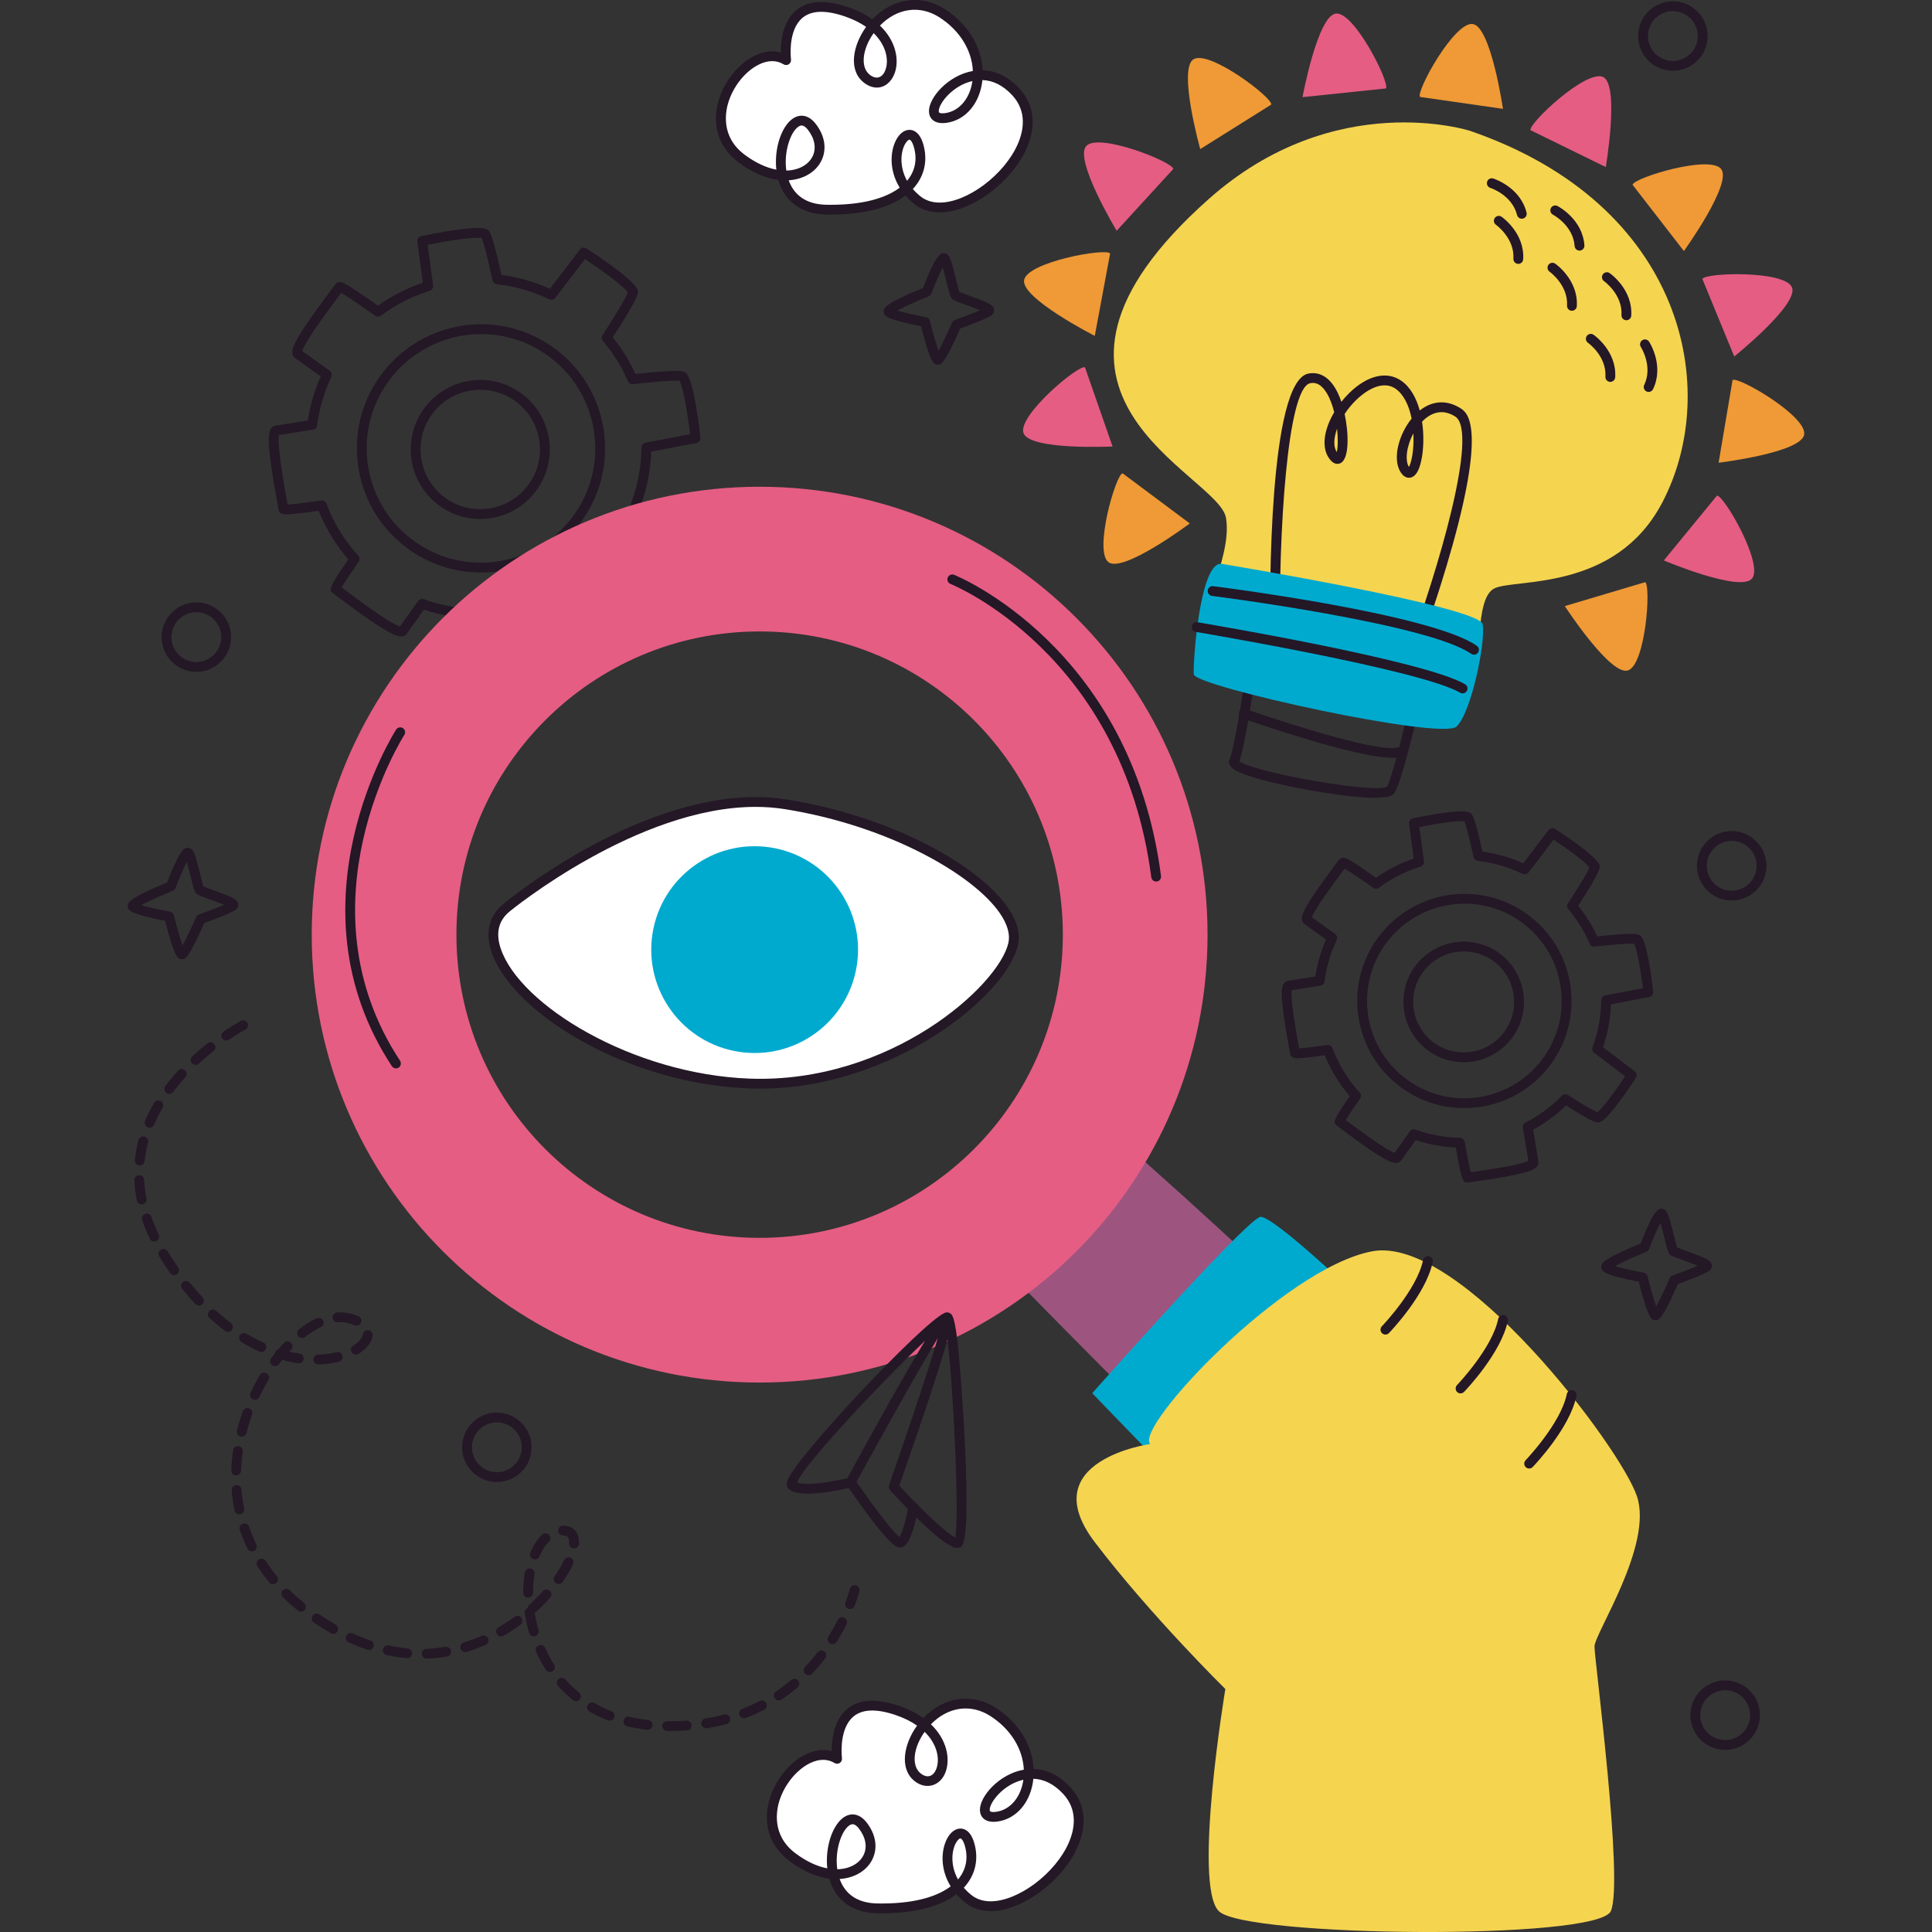 <?xml version="1.0" encoding="UTF-8"?> <!-- Generator: Adobe Illustrator 25.2.1, SVG Export Plug-In . SVG Version: 6.00 Build 0) --> <svg xmlns="http://www.w3.org/2000/svg" xmlns:xlink="http://www.w3.org/1999/xlink" id="Capa_1" x="0px" y="0px" viewBox="0 0 512 512" style="enable-background:new 0 0 512 512;" xml:space="preserve" width="512" height="512"><rect x="0" y="0" width="512" height="512" fill="#333333" stroke="none"/> <g> <g> <g> <g> <path style="fill:#241726;" d="M128.531,174.715c-1.243,0-1.646-0.001-3.541-10.819c-4.297-0.174-8.54-0.954-12.636-2.326 c-2.691,3.77-4.375,6.123-4.57,6.393c-0.19,0.265-0.642,0.713-1.494,0.713c-2.009,0-6.878-3.055-16.808-10.541 c-0.581-0.439-1.004-0.76-1.22-0.914c-1.149-0.836-1.24-1.354,4.071-8.991c-3.333-3.821-5.978-8.143-7.885-12.874 c-4.431,0.646-7.239,0.959-8.57,0.959c-0.457,0-1.849,0-2.049-1.238c-0.043-0.257-0.137-0.768-0.264-1.465 c-2.739-14.878-2.694-18.712-1.732-20.072c0.282-0.398,0.685-0.658,1.136-0.732c0.348-0.056,3.559-0.566,8.621-1.354 c0.593-3.999,1.737-7.926,3.409-11.704c-4.04-2.88-6.569-4.693-6.848-4.896c-0.37-0.266-0.614-0.68-0.687-1.162 c-0.248-1.641,1.423-5.079,10.51-17.13c0.439-0.585,0.764-1.013,0.921-1.23c0.243-0.34,0.723-0.572,1.141-0.572 c0.604,0,1.288-0.001,10.137,6.242c3.576-2.563,7.566-4.598,11.885-6.065c-0.908-6.724-1.463-10.906-1.463-10.906 c-0.089-0.672,0.353-1.299,1.015-1.441c0.413-0.089,10.158-2.172,14.946-2.172c0.949,0,1.669,0.081,2.201,0.249 c0.9,0.283,1.557,0.488,4.121,12.179c4.431,0.586,8.745,1.826,12.854,3.693c4.844-6.362,7.946-10.41,7.946-10.41 c0.413-0.54,1.169-0.667,1.735-0.301c1.981,1.279,11.941,7.814,13.486,10.765c0.439,0.84,0.786,1.508-6.521,12.81 c2.414,2.972,4.438,6.229,6.031,9.706c5.113-0.55,8.606-0.818,10.658-0.818c1.583,0,2.475,0.126,2.968,0.812 c1.945,2.699,3.327,14.532,3.584,16.875c0.074,0.673-0.383,1.291-1.048,1.418c0,0-4.644,0.888-12.004,2.279 c-0.145,4.603-0.987,9.134-2.501,13.5c6.079,4.634,9.919,7.575,9.919,7.575c0.538,0.412,0.669,1.167,0.302,1.736 c-1.281,1.981-7.814,11.94-10.767,13.483c-0.185,0.098-0.525,0.174-0.736,0.174l0,0c-0.589,0-1.56,0-9.917-5.31 c-3.107,3.057-6.592,5.629-10.381,7.661c0.984,5.868,1.605,9.62,1.666,10.001c0.071,0.448-0.048,0.913-0.337,1.305 c-0.987,1.337-4.604,2.587-19.565,4.683c-0.715,0.101-1.24,0.174-1.502,0.217L128.531,174.715z M111.862,158.726 c0.147,0,0.294,0.025,0.439,0.076c4.454,1.599,9.1,2.449,13.81,2.527c0.622,0.01,1.152,0.463,1.258,1.077 c1.055,6.106,1.628,8.584,1.917,9.587c0.183-0.025,0.385-0.055,0.604-0.085c12.785-1.792,16.567-2.924,17.615-3.518 c-0.221-1.339-0.844-5.085-1.737-10.398c-0.094-0.559,0.185-1.116,0.692-1.373c4.175-2.124,7.974-4.934,11.294-8.352 c0.428-0.443,1.113-0.521,1.631-0.188c6.424,4.113,8.547,5.142,9.232,5.395c1.874-1.373,6.09-7.244,8.831-11.397 c-1.583-1.212-5.042-3.856-9.714-7.415c-0.454-0.346-0.629-0.95-0.431-1.485c1.742-4.696,2.645-9.606,2.688-14.597 c0.005-0.62,0.449-1.149,1.058-1.264c5.689-1.076,9.909-1.878,11.85-2.248c-0.591-4.939-1.727-12.07-2.788-14.141 c-0.193-0.02-0.517-0.041-1.045-0.041c-2.049,0-5.859,0.304-11.317,0.905c-0.601,0.056-1.108-0.254-1.334-0.775 c-1.674-3.869-3.906-7.462-6.637-10.682c-0.37-0.438-0.411-1.065-0.096-1.547c5.22-8.038,6.445-10.533,6.724-11.293 c-1.372-1.874-7.244-6.088-11.398-8.833c-1.26,1.647-4.068,5.324-7.845,10.281c-0.37,0.493-1.04,0.654-1.595,0.383 c-4.416-2.128-9.093-3.48-13.907-4.014c-0.553-0.062-1.007-0.47-1.124-1.016c-1.763-8.134-2.582-10.526-2.902-11.226 c-0.231-0.032-0.576-0.058-1.08-0.058c-3.579,0-10.475,1.316-13.227,1.872c0.243,1.824,0.753,5.633,1.446,10.774 c0.086,0.626-0.294,1.222-0.895,1.413c-4.753,1.495-9.098,3.706-12.915,6.568c-0.454,0.341-1.068,0.344-1.529,0.022 c-5.663-4.012-8.025-5.5-9.009-6.041c-0.114,0.152-0.241,0.321-0.38,0.505c-7.764,10.297-9.633,13.768-9.955,14.926 c0.992,0.711,3.584,2.567,7.287,5.204c0.512,0.364,0.69,1.042,0.421,1.61c-1.943,4.136-3.211,8.471-3.766,12.883 c-0.074,0.575-0.517,1.032-1.088,1.121c-4.586,0.714-7.825,1.225-9.05,1.42c-0.233,1.181-0.117,5.132,2.224,17.852 c0.038,0.205,0.071,0.396,0.104,0.568c1.448-0.053,4.426-0.415,8.869-1.075c0.588-0.088,1.19,0.255,1.405,0.827 c1.935,5.132,4.776,9.772,8.446,13.794c0.411,0.449,0.454,1.121,0.106,1.619c-2.886,4.128-4.038,5.986-4.497,6.814 c0.15,0.113,0.315,0.237,0.495,0.372c10.3,7.769,13.775,9.641,14.934,9.963c0.677-0.945,2.389-3.337,4.824-6.753 C111.053,158.921,111.451,158.726,111.862,158.726z M127.45,151.718c-6.932,0-13.577-2.151-19.217-6.22 c-7.125-5.139-11.822-12.746-13.227-21.419c-1.403-8.672,0.654-17.372,5.795-24.497c6.166-8.549,16.149-13.652,26.702-13.652 c6.932,0,13.577,2.151,19.218,6.218c14.708,10.612,18.041,31.21,7.429,45.919C147.984,146.615,138.004,151.718,127.45,151.718z M127.504,88.527c-9.721,0-18.916,4.701-24.597,12.574c-4.733,6.563-6.63,14.576-5.336,22.563 c1.293,7.988,5.62,14.995,12.184,19.727c5.194,3.749,11.312,5.73,17.696,5.73c9.719,0,18.913-4.701,24.594-12.574 c9.772-13.546,6.704-32.519-6.845-42.293C140.005,90.508,133.885,88.527,127.504,88.527z"></path> </g> <g> <path style="fill:#241726;" d="M127.255,137.534c-3.883,0-7.604-1.205-10.764-3.484c-8.238-5.943-10.105-17.479-4.162-25.718 c3.454-4.787,9.044-7.646,14.957-7.646c3.883,0,7.604,1.205,10.764,3.484c3.99,2.879,6.62,7.14,7.406,11.997 c0.786,4.858-0.365,9.73-3.246,13.721C138.757,134.675,133.167,137.534,127.255,137.534z M127.286,103.283 c-5.08,0-9.884,2.455-12.851,6.568c-5.103,7.078-3.5,16.988,3.579,22.094c2.711,1.957,5.91,2.992,9.242,2.992 c5.08,0,9.881-2.455,12.849-6.568c2.473-3.428,3.465-7.614,2.787-11.788c-0.675-4.172-2.934-7.832-6.363-10.306 C133.817,104.318,130.618,103.283,127.286,103.283z"></path> </g> </g> <g> <path style="fill:#241726;" d="M48.209,254.197c-0.969,0-1.882,0-4.438-10.183c-8.634-1.661-9.389-2.673-9.64-3.013 c-0.243-0.323-0.347-0.919-0.236-1.309c0.155-0.55,0.517-1.829,10.379-5.803c3.538-9.231,4.733-9.231,5.529-9.231 c0.411,0,0.977,0.296,1.222,0.624c0.632,0.85,1.207,3.059,2.077,6.597c0.274,1.111,0.604,2.454,0.794,3.04 c0.515,0.231,1.661,0.642,2.612,0.983c5.065,1.816,6.371,2.433,6.607,3.637c0.089,0.449-0.142,1.107-0.482,1.411 c-1.03,0.923-5.935,2.744-8.504,3.658c-4.175,9.497-5.06,9.546-5.846,9.587C48.259,254.197,48.232,254.197,48.209,254.197z M37.422,239.884c1.722,0.498,4.885,1.217,7.647,1.732c0.5,0.094,0.9,0.472,1.022,0.966c0.705,2.858,1.628,6.115,2.29,7.959 c0.956-1.717,2.412-4.781,3.594-7.488c0.145-0.33,0.419-0.586,0.758-0.705c2.359-0.831,5.024-1.85,6.673-2.573 c-1.159-0.491-2.749-1.06-3.777-1.429c-2.891-1.036-3.437-1.26-3.807-1.759c-0.322-0.434-0.522-1.161-1.243-4.087 c-0.274-1.111-0.695-2.82-1.068-4.09c-0.862,1.638-2.072,4.447-3.013,6.933c-0.129,0.341-0.396,0.613-0.733,0.747 C42.702,237.312,39.228,238.87,37.422,239.884z"></path> </g> <g> <path style="fill:#241726;" d="M438.733,349.859c-0.966,0-1.879,0-4.436-10.183c-8.634-1.661-9.389-2.673-9.641-3.013 c-0.243-0.323-0.348-0.919-0.236-1.309c0.155-0.55,0.517-1.827,10.376-5.803c3.541-9.231,4.735-9.231,5.532-9.231 c0.411,0,0.977,0.296,1.22,0.624c0.634,0.848,1.207,3.054,2.075,6.584c0.276,1.117,0.606,2.465,0.799,3.052 c0.515,0.231,1.664,0.643,2.617,0.984c5.06,1.815,6.366,2.432,6.602,3.636c0.089,0.449-0.142,1.107-0.482,1.411 c-1.03,0.923-5.935,2.744-8.504,3.659c-4.175,9.5-5.062,9.545-5.846,9.587C438.787,349.859,438.756,349.859,438.733,349.859z M427.949,335.545c1.72,0.498,4.885,1.217,7.647,1.732c0.5,0.094,0.9,0.472,1.022,0.966c0.705,2.858,1.628,6.115,2.29,7.959 c0.956-1.717,2.412-4.781,3.594-7.487c0.145-0.331,0.419-0.587,0.758-0.706c2.359-0.831,5.024-1.85,6.671-2.573 c-1.154-0.49-2.742-1.059-3.769-1.427c-2.897-1.039-3.442-1.263-3.812-1.763c-0.322-0.431-0.525-1.162-1.248-4.098 c-0.271-1.108-0.692-2.813-1.063-4.078c-0.862,1.639-2.075,4.448-3.016,6.934c-0.129,0.34-0.396,0.611-0.733,0.746 C433.23,332.974,429.752,334.532,427.949,335.545z"></path> </g> <g> <path style="fill:#241726;" d="M248.536,96.636c-0.966,0-1.88,0-4.439-10.183c-8.636-1.663-9.387-2.675-9.641-3.014 c-0.241-0.323-0.345-0.919-0.233-1.306c0.155-0.552,0.515-1.83,10.376-5.804c3.541-9.231,4.735-9.231,5.532-9.231 c0.411,0,0.976,0.295,1.222,0.624c0.632,0.85,1.205,3.059,2.075,6.597c0.274,1.111,0.604,2.453,0.794,3.04 c0.515,0.231,1.661,0.642,2.612,0.983c5.068,1.816,6.374,2.434,6.61,3.637c0.089,0.449-0.142,1.107-0.482,1.411 c-1.032,0.923-5.938,2.744-8.504,3.659c-4.175,9.5-5.062,9.547-5.851,9.587C248.587,96.636,248.556,96.636,248.536,96.636z M237.752,82.321c1.72,0.5,4.885,1.219,7.644,1.734c0.5,0.094,0.9,0.472,1.022,0.966c0.705,2.858,1.628,6.115,2.29,7.959 c0.956-1.716,2.415-4.78,3.597-7.487c0.145-0.331,0.418-0.587,0.758-0.706c2.359-0.831,5.024-1.85,6.67-2.573 c-1.156-0.491-2.747-1.06-3.774-1.429c-2.894-1.036-3.439-1.261-3.81-1.759c-0.322-0.434-0.523-1.162-1.243-4.087 c-0.274-1.111-0.695-2.822-1.065-4.09c-0.862,1.637-2.075,4.447-3.016,6.934c-0.129,0.34-0.396,0.611-0.733,0.746 C243.032,79.75,239.555,81.308,237.752,82.321z"></path> </g> <g> <path style="fill:#9D5580;" d="M250.192,319.727c0,0,100.549,103.529,105.018,102.039c4.469-1.49,29.792-28.303,31.282-32.772 c1.49-4.469-105.763-104.273-110.232-102.784C271.792,287.7,250.192,319.727,250.192,319.727z"></path> </g> <g> <path style="fill:#00AACF;" d="M289.453,369.208c0,0,91.618,95.623,96.99,92.984c5.372-2.639,39.738-38.371,42.377-43.743 c2.639-5.372-89.637-98.558-95.009-95.919C328.438,325.169,289.453,369.208,289.453,369.208z"></path> </g> <g> <path style="fill:#E55D83;" d="M201.31,128.991c-65.556,0-118.699,53.144-118.699,118.7s53.144,118.7,118.699,118.7 c65.556,0,118.7-53.144,118.7-118.7S266.866,128.991,201.31,128.991z M201.31,328.043c-44.377,0-80.352-35.975-80.352-80.352 c0-44.377,35.975-80.352,80.352-80.352c44.378,0,80.352,35.975,80.352,80.352C281.662,292.068,245.687,328.043,201.31,328.043z"></path> </g> <g> <g> <path style="fill:#241726;" d="M253.639,410.212c-3.406,0-13.564-10.699-17.772-15.3c-0.322-0.353-0.426-0.853-0.266-1.305 c4.223-12.064,10.323-30.081,12.93-39.007c-5.057,8.299-15.271,26.593-21.987,38.903c-0.172,0.318-0.472,0.549-0.822,0.638 c-0.276,0.07-6.81,1.699-11.659,1.699l0,0c-2.313,0-3.916-0.374-4.9-1.144c-0.355-0.278-0.895-0.931-0.53-2.195 c1.626-5.65,35.737-41.938,41.677-44.551c0.038-0.019,0.076-0.037,0.117-0.053c0.309-0.129,0.736-0.142,1.07-0.003 c0.898,0.33,1.501,0.998,2.371,8.693c0.685,6.062,4.193,51.188,0.837,53.327C254.395,410.111,254.037,410.212,253.639,410.212z M238.31,393.729c5.689,6.163,12.494,12.666,14.855,13.736c1.068-5.512-0.441-39.374-2.08-52.501 C249.479,360.829,245.896,372.033,238.31,393.729z M211.217,392.886c0.469,0.174,1.324,0.356,2.846,0.356l0,0 c3.759,0,8.824-1.105,10.478-1.49c7.142-13.087,15.327-27.808,20.613-36.439C234.343,365.473,212.982,388.088,211.217,392.886z"></path> </g> <g> <path style="fill:#241726;" d="M238.426,410.096c-0.129,0-0.246-0.013-0.348-0.03c-2.163-0.387-8.492-8.973-13.417-16.109 c-0.408-0.591-0.261-1.399,0.33-1.807c0.589-0.403,1.398-0.261,1.806,0.331c4.37,6.329,9.795,13.474,11.561,14.864 c0.728-1.011,1.786-4.581,2.384-8.171c0.119-0.708,0.794-1.19,1.494-1.068c0.708,0.118,1.187,0.786,1.068,1.494 c-0.426,2.559-1.636,8.665-3.657,10.091C239.2,410.006,238.771,410.096,238.426,410.096z"></path> </g> </g> <g> <g> <path style="fill:#FFFFFF;" d="M221.842,466.111c0,0-2.507-19.034,15.814-12.875c18.321,6.159,12.351,23.586,5.367,17.622 c-6.985-5.964,6.12-26.189,20.14-17.183c14.02,9.006,10.884,26.482,0.94,27.772c-9.944,1.29,6.02-20.348,18.547-6.985 c12.527,13.363-14.824,37.726-26.009,28.769c-11.186-8.957-2.432-23.415,0.251-14.604c2.683,8.811-4.553,17.451-24.391,17.11 c-19.839-0.341-10.809-30.863-3.874-21.979c6.934,8.884-4.578,18.912-18.572,8.445 C196.058,481.736,212.023,460.099,221.842,466.111z"></path> </g> <g> <path style="fill:#241726;" d="M233.625,507.045l-1.149-0.01c-6.511-0.112-11.094-3.444-12.715-9.187 c-3.419-0.438-7.025-2.016-10.488-4.606c-5.494-4.109-7.355-10.346-5.105-17.11c2.305-6.929,8.446-12.358,13.98-12.358 c0.786,0,1.547,0.104,2.278,0.309c-0.02-2.658,0.398-7.147,3.077-10.202c3.013-3.43,7.962-4.095,14.566-1.877 c2.536,0.852,4.758,1.959,6.625,3.296c5.298-5.57,12.829-6.788,19.172-2.719c6.057,3.893,9.739,9.875,10.049,16.212 c3.553,0.108,6.81,1.715,9.684,4.78c3.906,4.168,4.629,9.77,2.027,15.771c-3.949,9.118-14.736,17.116-23.083,17.116 c-2.62,0-4.877-0.746-6.714-2.217c-0.87-0.696-1.656-1.448-2.349-2.246C249.094,505.304,242.271,507.044,233.625,507.045z M222.519,497.948c1.136,3.187,3.82,6.384,10.003,6.49l1.103,0.01c9.947-0.001,15.388-2.327,18.312-4.541 c-2.785-4.525-2.567-9.463-1.012-12.525c0.903-1.778,2.217-2.796,3.602-2.796c0.931,0,2.635,0.476,3.607,3.664 c1.344,4.414,0.352,8.73-2.719,12.017c0.598,0.691,1.278,1.344,2.037,1.952c1.365,1.092,3.077,1.646,5.088,1.646 c7.31,0,17.178-7.412,20.704-15.551c1.529-3.532,2.503-8.648-1.542-12.963c-2.374-2.535-5.014-3.865-7.85-3.958 c-0.609,6.086-4.423,10.674-9.582,11.344c-3.356,0.426-4.51-1.333-4.578-2.973c-0.145-3.59,5.022-9.621,11.631-10.779 c-0.249-5.52-3.497-10.77-8.862-14.215c-5.268-3.386-11.309-2.388-15.758,2.19c4.322,4.125,5.123,9.195,3.914,12.581 c-1.357,3.793-5.296,4.984-8.436,2.307c-3.863-3.297-2.628-9.725,0.85-14.542c-1.626-1.139-3.566-2.091-5.788-2.837 c-5.522-1.857-9.481-1.502-11.786,1.127c-3.17,3.616-2.336,10.28-2.326,10.346c0.063,0.497-0.162,0.987-0.581,1.259 c-0.421,0.274-0.959,0.279-1.385,0.018c-0.918-0.561-1.933-0.846-3.016-0.846c-4.408,0-9.574,4.747-11.515,10.58 c-0.885,2.667-2.252,9.388,4.198,14.211c2.81,2.101,5.686,3.456,8.413,3.974c-0.484-4.454,0.652-9.346,2.94-12.184 c1.114-1.384,2.415-2.114,3.764-2.114c0.933,0,2.333,0.368,3.703,2.12c2.47,3.165,3.031,6.734,1.537,9.794 C229.719,495.762,226.442,497.707,222.519,497.948z M254.527,487.182c-0.226,0-0.776,0.373-1.286,1.375 c-1.129,2.226-1.319,5.996,0.642,9.528c2.159-2.552,2.787-5.724,1.765-9.08C255.196,487.517,254.674,487.182,254.527,487.182z M225.948,483.436c-0.528,0-1.146,0.407-1.742,1.146c-1.687,2.094-2.924,6.564-2.316,10.791 c3.198-0.058,5.856-1.487,6.965-3.759c1.04-2.133,0.583-4.705-1.253-7.057C227.203,484.046,226.592,483.436,225.948,483.436z M271.205,471.652c-5.293,1.195-8.999,6.05-8.918,8.005c0.008,0.231,0.02,0.547,1.007,0.547c0.195,0,0.408-0.015,0.639-0.044 C267.723,479.667,270.569,476.258,271.205,471.652z M245.036,458.958c-2.98,4.167-3.548,8.882-1.172,10.912 c1.785,1.523,3.525,0.978,4.307-1.205C249.079,466.119,248.407,462.252,245.036,458.958z"></path> </g> </g> <g> <g> <path style="fill:#FFFFFF;" d="M208.336,15.936c0,0-2.507-19.034,15.814-12.875c18.321,6.159,12.351,23.586,5.367,17.622 c-6.985-5.964,6.121-26.189,20.14-17.183c14.02,9.006,10.884,26.482,0.939,27.772c-9.945,1.29,6.02-20.348,18.547-6.985 c12.527,13.363-14.824,37.726-26.01,28.769c-11.186-8.957-2.432-23.415,0.251-14.604c2.683,8.811-4.553,17.451-24.391,17.11 c-19.839-0.341-10.809-30.863-3.874-21.979c6.934,8.884-4.578,18.912-18.572,8.445C182.553,31.561,198.518,9.923,208.336,15.936 z"></path> </g> <g> <path style="fill:#241726;" d="M220.119,56.87l-1.149-0.01c-6.508-0.113-11.091-3.445-12.712-9.187 c-3.421-0.438-7.028-2.016-10.49-4.606c-5.494-4.11-7.353-10.347-5.103-17.112c2.306-6.928,8.446-12.356,13.978-12.356 c0.786,0,1.547,0.104,2.278,0.31c-0.02-2.658,0.398-7.147,3.079-10.202c3.008-3.434,7.964-4.097,14.563-1.878 c2.536,0.854,4.758,1.959,6.627,3.296c5.296-5.568,12.826-6.791,19.169-2.719c6.059,3.892,9.739,9.875,10.049,16.213 c3.553,0.108,6.81,1.714,9.684,4.78c3.906,4.168,4.629,9.77,2.029,15.771c-3.951,9.117-14.738,17.115-23.085,17.115 c-2.617,0-4.877-0.746-6.714-2.217c-0.87-0.695-1.656-1.448-2.349-2.246C235.588,55.129,228.766,56.869,220.119,56.87z M209.013,47.773c1.136,3.186,3.822,6.384,10.003,6.491l1.103,0.01c9.947-0.001,15.388-2.327,18.312-4.542 c-2.785-4.523-2.567-9.462-1.009-12.525c0.9-1.777,2.214-2.796,3.599-2.796c0.931,0,2.635,0.477,3.607,3.664 c1.344,4.415,0.353,8.73-2.719,12.018c0.599,0.69,1.278,1.343,2.037,1.95c1.365,1.092,3.077,1.646,5.09,1.646 c7.307,0,17.176-7.412,20.701-15.551c1.529-3.531,2.503-8.646-1.542-12.962c-2.374-2.535-5.014-3.865-7.85-3.959 c-0.609,6.086-4.423,10.675-9.582,11.345c-3.35,0.422-4.51-1.331-4.576-2.972c-0.145-3.59,5.019-9.623,11.632-10.779 c-0.249-5.52-3.5-10.772-8.864-14.216c-5.27-3.382-11.304-2.389-15.758,2.191c4.322,4.124,5.123,9.194,3.913,12.579 c-0.847,2.37-2.661,3.844-4.735,3.844c0,0,0,0-0.002,0c-1.243,0-2.521-0.531-3.698-1.536c-3.863-3.297-2.625-9.725,0.85-14.542 c-1.626-1.139-3.566-2.09-5.788-2.837c-5.521-1.857-9.478-1.499-11.786,1.127c-3.17,3.615-2.336,10.281-2.326,10.347 c0.063,0.497-0.162,0.987-0.581,1.259c-0.421,0.273-0.959,0.28-1.385,0.018c-0.918-0.561-1.933-0.846-3.016-0.846 c-4.408,0-9.572,4.745-11.512,10.579c-0.888,2.666-2.255,9.388,4.195,14.212c2.81,2.101,5.686,3.456,8.413,3.974 c-0.484-4.454,0.654-9.349,2.939-12.187c1.113-1.382,2.415-2.113,3.764-2.113c0.933,0,2.333,0.368,3.703,2.12 c2.47,3.165,3.031,6.735,1.537,9.795C216.213,45.588,212.936,47.53,209.013,47.773z M241.021,37.006 c-0.226,0-0.776,0.374-1.283,1.376c-1.131,2.226-1.321,5.996,0.639,9.526c2.158-2.551,2.787-5.724,1.765-9.08 C241.691,37.341,241.168,37.006,241.021,37.006z M212.442,33.26c-0.528,0-1.146,0.407-1.74,1.145 c-1.689,2.094-2.924,6.565-2.316,10.793c3.196-0.058,5.854-1.487,6.962-3.759c1.04-2.133,0.583-4.706-1.253-7.059 C213.697,33.87,213.086,33.26,212.442,33.26z M257.7,21.476c-5.293,1.196-8.996,6.052-8.918,8.006 c0.01,0.231,0.023,0.547,1.007,0.547c0.195,0,0.408-0.015,0.639-0.044C254.217,29.492,257.063,26.083,257.7,21.476z M231.53,8.782c-2.98,4.167-3.548,8.882-1.172,10.912c1.791,1.527,3.525,0.978,4.307-1.205 C235.573,15.945,234.901,12.077,231.53,8.782z"></path> </g> </g> <g> <path style="fill:#241726;" d="M52.026,178.046c-0.002,0-0.038,0-0.04,0c-5.073-0.022-9.184-4.168-9.164-9.242 c0.023-5.054,4.152-9.164,9.202-9.164c2.498,0.01,4.806,0.978,6.536,2.724c1.732,1.746,2.678,4.062,2.668,6.52 C61.207,173.936,57.078,178.046,52.026,178.046z M52.054,162.237c-3.655,0-6.617,2.951-6.635,6.578 c-0.015,3.641,2.935,6.617,6.577,6.634l0.03,1.298v-1.298c3.627,0,6.589-2.95,6.605-6.577c0.008-1.765-0.672-3.426-1.915-4.68 C55.473,162.94,53.816,162.245,52.054,162.237z"></path> </g> <g> <path style="fill:#241726;" d="M443.332,18.753c-0.002,0-0.035,0-0.038,0c-5.073-0.021-9.184-4.168-9.164-9.242 c0.02-5.054,4.149-9.164,9.202-9.164c5.113,0.022,9.225,4.168,9.204,9.242C452.516,14.643,448.387,18.753,443.332,18.753z M443.362,2.945c-3.657,0-6.62,2.95-6.635,6.577c-0.015,3.643,2.934,6.618,6.577,6.635l0.028,1.299v-1.299 c3.629,0,6.592-2.95,6.607-6.577C449.954,5.938,447.004,2.961,443.362,2.945z"></path> </g> <g> <path style="fill:#241726;" d="M458.917,238.647c-0.003,0-0.038,0-0.041,0c-5.073-0.021-9.184-4.168-9.164-9.242 c0.02-5.054,4.149-9.164,9.202-9.164c5.113,0.022,9.225,4.169,9.204,9.242C468.099,234.537,463.97,238.647,458.917,238.647z M458.945,222.838c-3.657,0-6.62,2.95-6.635,6.577c-0.015,3.644,2.934,6.618,6.577,6.635l0.03,1.299v-1.299 c3.627,0,6.589-2.95,6.605-6.577C465.537,225.831,462.587,222.855,458.945,222.838z"></path> </g> <g> <path style="fill:#241726;" d="M131.671,392.747c-0.002,0-0.035,0-0.038,0c-5.073-0.022-9.184-4.168-9.164-9.242 c0.02-5.054,4.149-9.164,9.202-9.164c5.113,0.022,9.225,4.168,9.204,9.242C140.855,388.637,136.726,392.747,131.671,392.747z M131.701,376.938c-3.657,0-6.62,2.95-6.635,6.577c-0.015,3.643,2.934,6.619,6.577,6.635l0.028,1.299v-1.299 c3.63,0,6.592-2.95,6.607-6.577C138.293,379.931,135.343,376.954,131.701,376.938z"></path> </g> <g> <path style="fill:#241726;" d="M457.185,463.735c-0.003,0-0.038,0-0.041,0c-5.073-0.022-9.184-4.168-9.164-9.242 c0.023-5.054,4.152-9.164,9.202-9.164c2.498,0.01,4.806,0.978,6.536,2.724c1.732,1.746,2.678,4.062,2.668,6.52 C466.366,459.625,462.237,463.735,457.185,463.735z M457.213,447.927c-3.655,0-6.617,2.951-6.635,6.578 c-0.015,3.641,2.934,6.617,6.577,6.634l0.03,1.299v-1.299c3.627,0,6.589-2.95,6.605-6.577c0.008-1.765-0.672-3.426-1.915-4.679 C460.632,448.629,458.976,447.934,457.213,447.927z"></path> </g> <g> <g> <path style="fill:#FFFFFF;" d="M134.218,240.555c0,0,39.738-32.886,73.994-27.405c34.257,5.481,63.032,24.665,60.292,36.997 c-2.741,12.332-32.886,38.367-69.883,36.997C155.384,285.543,119.146,252.888,134.218,240.555z"></path> </g> <g> <path style="fill:#241726;" d="M201.437,288.495c-0.949,0-1.902-0.018-2.864-0.053c-32.546-1.205-62.921-20.117-68.336-36.221 c-1.714-5.101-0.593-9.6,3.158-12.67c1.392-1.151,34.588-28.315,66.834-28.315c2.81,0,5.565,0.213,8.187,0.633 c28.886,4.621,51.416,17.954,58.741,28.738c2.399,3.529,3.279,6.835,2.615,9.823C266.8,263.8,236.62,288.495,201.437,288.495z M200.23,213.832c-31.321,0-64.848,27.447-65.186,27.724c-2.942,2.408-3.731,5.717-2.344,9.836 c5.04,14.991,34.955,33.305,65.969,34.454c37.279,1.348,66.056-24.695,68.567-35.981c0.502-2.262-0.246-4.886-2.227-7.801 c-6.84-10.069-29.145-23.175-57.003-27.633C205.518,214.034,202.903,213.832,200.23,213.832z"></path> </g> </g> <g> <ellipse transform="matrix(0.153 -0.988 0.988 0.153 -79.109 410.767)" style="fill:#00AACF;" cx="199.991" cy="251.518" rx="27.405" ry="27.405"></ellipse> </g> <g> <path style="fill:#F5D450;" d="M304.817,382.678c0,0-31.166,4.329-14.717,25.972c14.677,19.312,34.629,38.958,34.629,38.958 s-8.657,51.944-1.732,58.869c6.926,6.926,100.424,7.792,103.887,0c3.463-7.791-4.329-66.661-4.329-70.124 c0-3.463,15.583-26.837,11.254-39.823c-4.329-12.986-46.749-69.258-70.124-64.929 C340.312,335.928,300.488,378.349,304.817,382.678z"></path> </g> <g> <path style="fill:#241726;" d="M367.149,353.676c-0.325,0-0.649-0.121-0.9-0.364c-0.517-0.497-0.533-1.32-0.035-1.836 c0.094-0.096,9.326-9.746,10.916-17.539c0.145-0.703,0.847-1.15,1.532-1.012c0.702,0.143,1.156,0.829,1.014,1.532 c-1.742,8.535-11.19,18.406-11.593,18.822C367.829,353.543,367.489,353.676,367.149,353.676z"></path> </g> <g> <path style="fill:#241726;" d="M387.061,369.259c-0.325,0-0.649-0.12-0.9-0.364c-0.517-0.497-0.533-1.32-0.036-1.836 c0.094-0.096,9.323-9.746,10.916-17.539c0.145-0.703,0.819-1.15,1.535-1.012c0.702,0.143,1.154,0.829,1.012,1.532 c-1.745,8.535-11.19,18.406-11.591,18.822C387.741,369.126,387.401,369.259,387.061,369.259z"></path> </g> <g> <path style="fill:#241726;" d="M405.242,389.171c-0.325,0-0.649-0.12-0.9-0.364c-0.517-0.497-0.533-1.32-0.035-1.836 c0.094-0.096,9.324-9.746,10.916-17.539c0.145-0.702,0.819-1.156,1.535-1.012c0.703,0.143,1.154,0.829,1.012,1.532 c-1.745,8.535-11.19,18.406-11.591,18.822C405.921,389.037,405.581,389.171,405.242,389.171z"></path> </g> <g> <g> <path style="fill:#241726;" d="M388.981,313.373c-1.212,0-1.567,0-3.193-9.282c-3.607-0.158-7.165-0.814-10.607-1.953 c-2.26,3.17-3.675,5.145-3.843,5.374c-0.183,0.251-0.614,0.684-1.428,0.684c-1.788,0-5.856-2.543-14.515-9.069 c-0.5-0.378-0.865-0.654-1.05-0.787c-1.164-0.845-1.055-1.488,3.363-7.846c-2.79-3.228-5.019-6.867-6.643-10.848 c-3.726,0.542-6.095,0.805-7.231,0.805c-1.159,0-1.811-0.411-1.94-1.223c-0.033-0.214-0.114-0.648-0.223-1.241 c-2.359-12.826-2.305-16.15-1.456-17.355c0.269-0.383,0.66-0.633,1.096-0.704c0.299-0.047,2.998-0.477,7.259-1.141 c0.512-3.354,1.471-6.645,2.858-9.808l-5.595-3.997c-0.515-0.37-0.751-0.768-0.822-1.231c-0.221-1.457,1.22-4.449,9.062-14.846 c0.37-0.49,0.642-0.848,0.773-1.031c0.244-0.339,0.71-0.567,1.129-0.567c0.571,0,1.159,0,8.687,5.31 c3.016-2.143,6.369-3.855,9.988-5.099c-0.769-5.678-1.235-9.202-1.235-9.202c-0.089-0.671,0.353-1.297,1.014-1.439 c0.355-0.076,8.727-1.865,12.854-1.865c0.832,0,1.466,0.071,1.943,0.221c0.86,0.27,1.433,0.453,3.632,10.454 c3.726,0.505,7.355,1.546,10.81,3.102c4.101-5.388,6.724-8.809,6.724-8.809c0.411-0.538,1.164-0.666,1.735-0.301 c1.704,1.102,10.277,6.729,11.624,9.299c0.434,0.828,0.723,1.382-5.524,11.057c2.014,2.501,3.711,5.23,5.052,8.135 c4.322-0.464,7.282-0.689,9.027-0.689c1.418,0,2.224,0.119,2.694,0.771c1.694,2.354,2.886,12.54,3.107,14.557 c0.074,0.673-0.383,1.29-1.047,1.418c0,0-3.919,0.75-10.145,1.925c-0.137,3.871-0.845,7.68-2.11,11.354 c5.154,3.926,8.4,6.413,8.4,6.413c0.538,0.412,0.669,1.167,0.302,1.736c-1.101,1.704-6.726,10.28-9.298,11.624 c-0.185,0.098-0.507,0.171-0.715,0.171c-0.555,0-1.385,0-8.479-4.503c-2.62,2.557-5.547,4.715-8.725,6.433 c0.834,4.952,1.357,8.115,1.408,8.437c0.071,0.44-0.043,0.888-0.32,1.264c-0.877,1.186-4.01,2.284-16.915,4.091 c-0.604,0.085-1.045,0.147-1.266,0.183L388.981,313.373z M374.687,299.295c0.147,0,0.294,0.024,0.439,0.076 c3.799,1.363,7.764,2.089,11.784,2.156c0.621,0.01,1.151,0.463,1.258,1.078c0.855,4.961,1.339,7.113,1.595,8.044 c0.107-0.015,0.221-0.032,0.34-0.048c10.564-1.479,13.919-2.427,14.939-2.938c-0.208-1.249-0.728-4.39-1.469-8.779 c-0.094-0.559,0.185-1.116,0.692-1.374c3.561-1.812,6.802-4.209,9.635-7.124c0.431-0.444,1.111-0.52,1.631-0.188 c5.263,3.368,7.135,4.31,7.786,4.57c1.532-1.196,4.931-5.866,7.35-9.52c-1.413-1.081-4.317-3.298-8.192-6.251 c-0.457-0.348-0.629-0.95-0.431-1.486c1.489-4.006,2.26-8.195,2.295-12.449c0.005-0.621,0.449-1.152,1.058-1.266 c4.72-0.89,8.258-1.564,9.99-1.893c-0.528-4.346-1.474-10.039-2.308-11.8c-0.162-0.013-0.408-0.024-0.774-0.024 c-1.747,0-5.007,0.26-9.684,0.775c-0.599,0.055-1.108-0.254-1.334-0.775c-1.425-3.295-3.33-6.36-5.661-9.112 c-0.37-0.438-0.408-1.066-0.096-1.547c4.294-6.615,5.418-8.826,5.709-9.552c-1.197-1.533-5.869-4.93-9.521-7.351 c-1.126,1.472-3.485,4.559-6.62,8.677c-0.373,0.492-1.035,0.653-1.598,0.383c-3.759-1.815-7.749-2.967-11.86-3.424 c-0.553-0.062-1.007-0.471-1.124-1.016c-1.448-6.668-2.146-8.809-2.437-9.492c-0.183-0.02-0.439-0.036-0.796-0.036 c-2.985,0-8.679,1.073-11.134,1.566c0.218,1.622,0.644,4.813,1.217,9.065c0.086,0.626-0.292,1.222-0.895,1.413 c-4.053,1.276-7.759,3.161-11.018,5.603c-0.454,0.341-1.07,0.346-1.529,0.02c-4.641-3.288-6.676-4.581-7.566-5.088 c-0.066,0.089-0.137,0.183-0.211,0.283c-6.419,8.507-8.121,11.55-8.481,12.631l6.138,4.385c0.512,0.364,0.69,1.042,0.421,1.611 c-1.656,3.519-2.739,7.217-3.216,10.99c-0.074,0.573-0.518,1.031-1.088,1.12c-3.772,0.587-6.483,1.014-7.624,1.196 c-0.162,1.129-0.003,4.617,1.928,15.116c0.02,0.109,0.038,0.212,0.058,0.309c1.172-0.057,3.259-0.28,7.424-0.9 c0.596-0.084,1.189,0.254,1.405,0.826c1.654,4.381,4.078,8.341,7.206,11.768c0.411,0.449,0.454,1.121,0.107,1.619 c-2.331,3.334-3.335,4.929-3.766,5.685c0.094,0.071,0.195,0.147,0.302,0.227c8.499,6.407,11.535,8.107,12.613,8.465 c0.629-0.875,2.059-2.874,4.055-5.677C373.878,299.491,374.276,299.295,374.687,299.295z M388.053,293.657 c-5.983,0-11.718-1.855-16.585-5.367c-6.148-4.435-10.201-11-11.413-18.485c-1.212-7.483,0.566-14.992,5.002-21.14 c5.319-7.377,13.932-11.781,23.04-11.781c5.983,0,11.718,1.857,16.585,5.368c6.148,4.435,10.201,11,11.413,18.483 c1.21,7.485-0.565,14.992-5.002,21.141C405.774,289.254,397.158,293.657,388.053,293.657z M388.096,239.482 c-8.273,0-16.1,4.001-20.935,10.703c-4.03,5.586-5.643,12.408-4.543,19.206c1.101,6.8,4.784,12.764,10.371,16.793 c4.421,3.191,9.628,4.876,15.063,4.876c8.273,0,16.1-4.001,20.935-10.702c4.03-5.586,5.643-12.408,4.543-19.207 c-1.101-6.799-4.784-12.763-10.371-16.793C398.738,241.168,393.529,239.482,388.096,239.482z"></path> </g> <g> <path style="fill:#241726;" d="M387.886,281.497c-3.368,0-6.597-1.045-9.339-3.022c-7.145-5.154-8.763-15.162-3.609-22.307 c2.995-4.153,7.845-6.631,12.971-6.631c3.368,0,6.597,1.044,9.336,3.019c7.147,5.155,8.765,15.162,3.612,22.309 C397.861,279.018,393.014,281.497,387.886,281.497z M387.908,252.134c-4.294,0-8.354,2.076-10.866,5.553 c-4.317,5.984-2.96,14.364,3.026,18.682c2.293,1.655,4.997,2.53,7.817,2.53c4.294,0,8.357-2.076,10.865-5.553 c4.317-5.986,2.96-14.367-3.026-18.684C393.432,253.008,390.729,252.134,387.908,252.134z"></path> </g> </g> <g> <g> <path style="fill:#241726;" d="M364.27,211.421c-2.869,0-7.34-0.384-14.368-1.527c-8.514-1.384-18.736-3.68-22.38-5.691 c-2.138-1.181-1.953-2.407-1.651-3.034c1.096-2.286,3.259-15.634,4.444-24.047c0.099-0.71,0.776-1.204,1.466-1.105 c0.71,0.1,1.205,0.757,1.106,1.467c-0.294,2.086-2.815,19.757-4.454,24.27c3.903,2.986,36.079,8.611,39.12,6.729 c1.248-2.056,4.598-15.413,6.511-23.85c0.155-0.699,0.845-1.141,1.552-0.98c0.7,0.159,1.139,0.855,0.979,1.553 c-0.495,2.193-4.913,21.518-6.99,24.82C369.315,210.49,368.729,211.421,364.27,211.421z"></path> </g> <g> <path style="fill:#F5D450;" d="M389.575,34.676c0,0-35.85-11.592-69.219,18.044c-58.314,51.791,2.623,72.867,4.545,84.521 c1.922,11.654-9.694,26.093-0.591,31.038c9.103,4.945,61.957,18.33,65.371,13.347c3.414-4.983,0.787-23.151,6.437-25.74 c5.651-2.589,31.962,0.87,44.342-22.598C456.315,103.232,446.391,54.222,389.575,34.676z"></path> </g> <g> <path style="fill:#241726;" d="M373.903,175.509c-0.152,0-0.304-0.027-0.457-0.083c-0.67-0.251-1.012-0.999-0.758-1.671 c8.38-22.383,19.306-59.384,12.945-63.382c-3.802-2.394-6.871-0.587-8.77,1.356l-0.003,0.004 c0.555,3.695,0.396,7.501-0.203,10.3c-0.601,2.806-1.547,4.294-2.894,4.549c-0.538,0.094-1.588,0.067-2.521-1.348 c-2.379-3.608-0.505-10.159,2.853-14.297c-0.728-3.674-2.207-6.494-4.225-7.897c-4.028-2.803-9.019,1.545-10.452,2.943 c-1.185,1.154-2.219,2.421-3.074,3.716c1.136,5.34,1.227,11.9-1.083,13.034c-0.619,0.308-1.857,0.529-3.143-1.424 c-2.065-3.13-1.042-7.833,1.461-12.059c-0.464-1.87-1.113-3.661-1.983-5.088c-1.895-3.117-3.769-2.725-4.383-2.602 c-6.123,1.257-8.367,39.97-8.007,67.057c0.01,0.718-0.563,1.306-1.281,1.316c-0.713-0.051-1.306-0.564-1.316-1.281 c-0.15-11.252-0.37-67.492,10.082-69.637c2.181-0.453,6.209-0.076,8.763,7.397c0.01,0.024,0.018,0.048,0.025,0.073 c0.662-0.837,1.375-1.632,2.125-2.363c4.786-4.671,9.925-5.875,13.747-3.217c2.45,1.702,4.007,4.619,4.895,7.884 c3.317-2.635,7.17-2.881,10.769-0.616c1.692,1.063,6.838,4.298-2.039,36.187c-4.276,15.354-9.803,30.158-9.859,30.305 C374.923,175.186,374.428,175.509,373.903,175.509z M374.565,114.867c-1.829,3.358-2.285,7.145-1.184,8.89 c0.581-1.017,1.314-3.978,1.212-8.115C374.588,115.38,374.578,115.123,374.565,114.867z M354.338,113.616 c-0.905,2.48-1.009,4.756-0.084,6.213C354.559,118.636,354.62,116.273,354.338,113.616z"></path> </g> <g> <path style="fill:#00AACF;" d="M323.734,149.42c0,0,68.336,11.307,69.183,16.01c0.846,4.703-2.989,23.392-6.923,27.114 c-3.934,3.722-69.384-10.617-69.629-13.837C316.12,175.486,317.995,148.695,323.734,149.42z"></path> </g> <g> <path style="fill:#241726;" d="M390.62,173.505c-0.259,0-0.517-0.076-0.746-0.236c-11.482-8.048-68.117-15.277-68.688-15.35 c-0.713-0.09-1.215-0.739-1.126-1.451c0.091-0.714,0.741-1.207,1.451-1.126c2.356,0.298,57.851,7.386,69.855,15.801 c0.586,0.411,0.731,1.221,0.317,1.808C391.431,173.312,391.028,173.505,390.62,173.505z"></path> </g> <g> <path style="fill:#241726;" d="M387.609,183.757c-0.226,0-0.454-0.058-0.662-0.181c-10.171-6.038-69.442-16.014-70.04-16.115 c-0.705-0.118-1.184-0.787-1.065-1.495c0.119-0.708,0.784-1.188,1.496-1.066c2.458,0.412,60.351,10.16,70.933,16.441 c0.619,0.367,0.822,1.163,0.454,1.781C388.484,183.53,388.05,183.757,387.609,183.757z"></path> </g> <g> <path style="fill:#241726;" d="M431.005,84.866c-0.025,0-0.051-0.001-0.079-0.003c-0.715-0.043-1.261-0.659-1.217-1.375 c0.33-5.435-4.568-8.942-4.616-8.977c-0.586-0.411-0.731-1.22-0.32-1.807c0.411-0.587,1.215-0.734,1.803-0.323 c0.251,0.175,6.146,4.352,5.724,11.265C432.261,84.335,431.688,84.866,431.005,84.866z"></path> </g> <g> <path style="fill:#241726;" d="M436.907,103.867c-0.19,0-0.381-0.041-0.561-0.128c-0.647-0.309-0.921-1.084-0.611-1.731 c2.369-4.943-0.86-10.001-0.893-10.051c-0.391-0.601-0.221-1.405,0.38-1.797c0.596-0.391,1.405-0.223,1.796,0.379 c0.167,0.256,4.053,6.346,1.06,12.59C437.856,103.595,437.392,103.867,436.907,103.867z"></path> </g> <g> <path style="fill:#241726;" d="M416.574,82.358c-0.025,0-0.051-0.001-0.079-0.003c-0.715-0.043-1.26-0.659-1.217-1.375 c0.33-5.435-4.568-8.942-4.616-8.977c-0.586-0.411-0.73-1.22-0.319-1.807c0.411-0.587,1.212-0.736,1.803-0.323 c0.251,0.175,6.145,4.352,5.724,11.265C417.829,81.826,417.256,82.358,416.574,82.358z"></path> </g> <g> <path style="fill:#241726;" d="M426.747,101.204c-0.025,0-0.051-0.001-0.079-0.003c-0.715-0.043-1.261-0.658-1.217-1.375 c0.33-5.471-4.568-8.94-4.616-8.975c-0.588-0.41-0.735-1.219-0.325-1.807c0.406-0.593,1.215-0.738,1.806-0.326 c0.251,0.175,6.145,4.352,5.727,11.265C428.002,100.672,427.429,101.204,426.747,101.204z"></path> </g> <g> <path style="fill:#241726;" d="M402.365,69.93c-0.025,0-0.051-0.001-0.079-0.003c-0.715-0.043-1.261-0.659-1.217-1.375 c0.33-5.435-4.568-8.942-4.616-8.977c-0.586-0.411-0.731-1.22-0.32-1.807c0.411-0.587,1.215-0.733,1.803-0.323 c0.251,0.175,6.145,4.352,5.724,11.265C403.621,69.398,403.048,69.93,402.365,69.93z"></path> </g> <g> <path style="fill:#241726;" d="M403.291,57.962c-0.583,0-1.113-0.396-1.26-0.987c-1.316-5.321-7.026-7.171-7.081-7.189 c-0.685-0.216-1.065-0.944-0.85-1.628c0.213-0.684,0.944-1.064,1.626-0.85c0.292,0.091,7.163,2.321,8.826,9.043 c0.173,0.696-0.254,1.4-0.948,1.572C403.499,57.95,403.393,57.962,403.291,57.962z"></path> </g> <g> <path style="fill:#241726;" d="M418.585,66.413c-0.675,0-1.245-0.524-1.294-1.21c-0.375-5.468-5.679-8.276-5.732-8.304 c-0.639-0.33-0.888-1.113-0.558-1.75c0.33-0.638,1.121-0.881,1.75-0.555c0.271,0.141,6.655,3.522,7.132,10.432 c0.048,0.715-0.492,1.336-1.207,1.385C418.646,66.412,418.616,66.413,418.585,66.413z"></path> </g> <g> <path style="fill:#241726;" d="M368.873,200.817c-9.402,0-36.381-9.312-39.678-10.462c-0.677-0.236-1.035-0.976-0.796-1.654 c0.233-0.678,0.976-1.036,1.654-0.799c13.77,4.804,35.823,11.474,40.132,10.195c0.682-0.199,1.41,0.183,1.616,0.871 c0.208,0.687-0.183,1.41-0.87,1.617C370.403,200.743,369.708,200.817,368.873,200.817z"></path> </g> <g> <path style="fill:#EF9A36;" d="M376.303,25.689l21.999,3.156c0,0-3.196-21.944-8.066-22.49 C385.366,5.809,375.267,24.118,376.303,25.689z"></path> </g> <g> <path style="fill:#E55D83;" d="M405.592,34.495l19.957,9.779c0,0,3.719-21.861-0.746-23.881 C420.338,18.373,405.091,32.681,405.592,34.495z"></path> </g> <g> <path style="fill:#EF9A36;" d="M432.642,48.962l13.61,17.569c0,0,12.966-17.989,9.848-21.769 C452.981,40.982,432.991,47.113,432.642,48.962z"></path> </g> <g> <path style="fill:#E55D83;" d="M451.144,73.919l8.448,20.556c0,0,17.283-13.893,15.282-18.367 C472.873,71.635,451.972,72.228,451.144,73.919z"></path> </g> <g> <path style="fill:#EF9A36;" d="M459.149,100.712l-3.699,21.914c0,0,22.016-2.653,22.683-7.508 C478.8,110.263,460.746,99.715,459.149,100.712z"></path> </g> <g> <path style="fill:#E55D83;" d="M455.019,131.339l-14.09,17.186c0,0,20.428,8.627,23.417,4.744 C467.335,149.386,456.9,131.266,455.019,131.339z"></path> </g> <g> <path style="fill:#EF9A36;" d="M435.99,154.275l-21.298,6.347c0,0,12.092,18.588,16.744,17.045 C436.087,176.124,437.589,155.268,435.99,154.275z"></path> </g> <g> <path style="fill:#E55D83;" d="M367.279,23.438l-22.104,2.309c0,0,4.036-21.805,8.923-22.164 C358.986,3.224,368.375,21.908,367.279,23.438z"></path> </g> <g> <path style="fill:#EF9A36;" d="M336.902,27.707l-18.827,11.808c0,0-5.979-21.354-1.75-23.829 C320.554,13.211,337.211,25.85,336.902,27.707z"></path> </g> <g> <path style="fill:#E55D83;" d="M310.938,44.767l-15.009,16.39c0,0-11.443-18.995-8.024-22.506 C291.324,35.14,310.743,42.894,310.938,44.767z"></path> </g> <g> <path style="fill:#EF9A36;" d="M294.197,67.165l-4.073,21.848c0,0-19.756-10.071-18.711-14.859 C272.459,69.366,293.041,65.679,294.197,67.165z"></path> </g> <g> <path style="fill:#E55D83;" d="M287.529,97.341l7.311,20.987c0,0-22.149,1.066-23.619-3.609 C269.753,110.044,285.789,96.625,287.529,97.341z"></path> </g> <g> <path style="fill:#EF9A36;" d="M297.497,125.427l17.811,13.292c0,0-17.753,13.288-21.588,10.238 C289.884,145.907,295.654,125.809,297.497,125.427z"></path> </g> </g> <g> <path style="fill:#241726;" d="M177.679,458.73l-0.883-0.005c-0.715-0.01-1.291-0.599-1.281-1.315 c0.01-0.711,0.588-1.282,1.299-1.282c0.005,0,0.01,0,0.018,0l0.842,0.005c1.458,0,2.868-0.048,4.236-0.142 c0.687-0.047,1.334,0.491,1.385,1.207c0.048,0.716-0.492,1.335-1.207,1.385C180.664,458.679,179.193,458.73,177.679,458.73z M171.638,458.414c-0.051,0-0.099-0.003-0.147-0.008c-1.806-0.204-3.576-0.51-5.265-0.912c-0.697-0.165-1.129-0.865-0.964-1.564 c0.165-0.696,0.87-1.136,1.562-0.962c1.59,0.377,3.257,0.664,4.956,0.856c0.713,0.081,1.225,0.724,1.146,1.437 C172.85,457.925,172.29,458.414,171.638,458.414z M187.15,458.006c-0.626,0-1.177-0.455-1.281-1.094 c-0.112-0.708,0.37-1.373,1.078-1.486c1.684-0.269,3.348-0.617,4.948-1.037c0.703-0.181,1.405,0.232,1.585,0.926 c0.183,0.694-0.231,1.404-0.926,1.585c-1.684,0.443-3.432,0.809-5.197,1.091C187.287,458.001,187.218,458.006,187.15,458.006z M161.574,455.995c-0.157,0-0.315-0.028-0.469-0.088c-1.692-0.657-3.325-1.437-4.86-2.321c-0.621-0.358-0.834-1.152-0.477-1.773 c0.36-0.623,1.149-0.836,1.775-0.477c1.418,0.817,2.932,1.541,4.499,2.148c0.669,0.26,1.002,1.012,0.741,1.682 C162.586,455.68,162.094,455.995,161.574,455.995z M197.166,455.364c-0.522,0-1.017-0.318-1.215-0.837 c-0.254-0.671,0.084-1.422,0.753-1.675c1.567-0.595,3.117-1.284,4.608-2.049c0.642-0.325,1.42-0.075,1.75,0.563 c0.327,0.638,0.073,1.42-0.563,1.747c-1.577,0.809-3.216,1.538-4.872,2.166C197.475,455.338,197.32,455.364,197.166,455.364z M152.621,450.822c-0.289,0-0.578-0.095-0.819-0.29c-1.392-1.131-2.704-2.387-3.898-3.731c-0.477-0.535-0.429-1.356,0.109-1.833 c0.533-0.479,1.352-0.431,1.834,0.108c1.101,1.239,2.311,2.397,3.594,3.439c0.555,0.453,0.642,1.271,0.188,1.827 C153.371,450.658,152.996,450.822,152.621,450.822z M206.375,450.625c-0.419,0-0.829-0.203-1.081-0.577 c-0.398-0.597-0.238-1.402,0.36-1.802c1.387-0.926,2.742-1.947,4.025-3.034c0.548-0.459,1.37-0.394,1.831,0.153 c0.464,0.547,0.396,1.367-0.152,1.83c-1.359,1.149-2.792,2.229-4.264,3.211C206.875,450.554,206.624,450.625,206.375,450.625z M214.293,443.938c-0.322,0-0.644-0.118-0.895-0.358c-0.52-0.493-0.54-1.315-0.046-1.835c1.144-1.203,2.25-2.497,3.287-3.848 c0.439-0.568,1.255-0.675,1.821-0.236c0.568,0.436,0.675,1.252,0.238,1.821c-1.093,1.42-2.26,2.784-3.465,4.05 C214.978,443.803,214.636,443.938,214.293,443.938z M145.742,443.104c-0.426,0-0.845-0.211-1.091-0.595 c-0.959-1.489-1.824-3.08-2.569-4.732c-0.294-0.653-0.003-1.423,0.649-1.717c0.657-0.295,1.423-0.006,1.72,0.649 c0.692,1.534,1.494,3.012,2.382,4.392c0.391,0.604,0.215,1.406-0.388,1.796C146.229,443.036,145.983,443.104,145.742,443.104z M113.08,439.548c-0.695,0-1.268-0.548-1.299-1.247c-0.028-0.716,0.53-1.32,1.245-1.349c1.669-0.067,3.348-0.243,4.992-0.524 c0.692-0.122,1.377,0.353,1.499,1.061c0.119,0.707-0.355,1.377-1.063,1.498c-1.753,0.299-3.543,0.488-5.321,0.559 C113.115,439.548,113.097,439.548,113.08,439.548z M107.893,439.424c-0.041,0-0.079-0.001-0.117-0.005 c-1.758-0.155-3.538-0.425-5.291-0.8c-0.703-0.15-1.149-0.841-0.999-1.542c0.152-0.698,0.834-1.157,1.542-0.997 c1.651,0.353,3.325,0.606,4.976,0.752c0.715,0.063,1.243,0.694,1.179,1.408C109.126,438.915,108.557,439.424,107.893,439.424z M123.288,437.817c-0.558,0-1.073-0.361-1.243-0.923c-0.208-0.686,0.18-1.41,0.868-1.618c1.593-0.482,3.18-1.069,4.723-1.745 c0.657-0.279,1.425,0.012,1.712,0.668c0.287,0.657-0.01,1.423-0.667,1.711c-1.639,0.718-3.325,1.34-5.017,1.851 C123.539,437.799,123.413,437.817,123.288,437.817z M97.755,437.269c-0.137,0-0.276-0.022-0.416-0.069 c-1.646-0.554-3.312-1.216-4.948-1.964c-0.652-0.298-0.938-1.068-0.642-1.721c0.299-0.653,1.075-0.937,1.722-0.64 c1.555,0.71,3.137,1.338,4.7,1.865c0.677,0.228,1.042,0.965,0.814,1.645C98.803,436.928,98.298,437.269,97.755,437.269z M220.629,435.721c-0.236,0-0.472-0.064-0.687-0.197c-0.609-0.379-0.794-1.179-0.416-1.788c0.89-1.428,1.725-2.919,2.478-4.432 c0.317-0.642,1.103-0.903,1.74-0.583c0.642,0.321,0.903,1.099,0.583,1.742c-0.789,1.585-1.664,3.149-2.594,4.645 C221.486,435.504,221.06,435.721,220.629,435.721z M141.469,433.67c-0.563,0-1.083-0.369-1.248-0.936 c-0.5-1.721-0.885-3.485-1.144-5.244c-0.091-0.602,0.249-1.169,0.789-1.391c0.033-0.304,0.175-0.598,0.418-0.82 c1.256-1.138,2.455-2.345,3.564-3.589c0.474-0.534,1.294-0.582,1.834-0.104c0.535,0.477,0.581,1.297,0.104,1.834 c-1.169,1.311-2.435,2.585-3.756,3.784c-0.104,0.092-0.216,0.166-0.337,0.221c0.243,1.538,0.586,3.079,1.025,4.584 c0.2,0.69-0.198,1.41-0.885,1.609C141.71,433.653,141.588,433.67,141.469,433.67z M132.789,433.667 c-0.446,0-0.883-0.232-1.124-0.647c-0.36-0.62-0.15-1.415,0.472-1.775c1.443-0.837,2.866-1.768,4.228-2.767 c0.581-0.426,1.392-0.3,1.816,0.28c0.424,0.578,0.299,1.391-0.279,1.815c-1.438,1.053-2.94,2.035-4.461,2.919 C133.236,433.61,133.012,433.667,132.789,433.667z M88.315,432.976c-0.221,0-0.441-0.056-0.647-0.172 c-1.489-0.853-2.998-1.805-4.482-2.824c-0.591-0.406-0.741-1.215-0.335-1.806c0.406-0.591,1.217-0.738,1.806-0.335 c1.425,0.98,2.874,1.892,4.304,2.713c0.621,0.356,0.837,1.15,0.479,1.772C89.203,432.742,88.764,432.976,88.315,432.976z M79.758,427.108c-0.289,0-0.576-0.095-0.817-0.289c-1.397-1.132-2.734-2.322-3.972-3.534c-0.51-0.502-0.52-1.324-0.015-1.836 c0.5-0.507,1.322-0.521,1.836-0.018c1.177,1.155,2.45,2.289,3.784,3.369c0.558,0.452,0.644,1.27,0.193,1.826 C80.511,426.944,80.136,427.108,79.758,427.108z M225.26,426.417c-0.155,0-0.309-0.026-0.462-0.085 c-0.67-0.255-1.007-1.004-0.753-1.675c0.698-1.83,1.053-3.099,1.172-3.561c0.15-0.572,0.675-1.003,1.266-1.003 c0.718,0,1.299,0.581,1.299,1.299c0,0.127-0.018,0.248-0.051,0.365c-0.142,0.536-0.525,1.904-1.255,3.824 C226.277,426.099,225.783,426.417,225.26,426.417z M139.964,423.365c-0.718,0-1.299-0.524-1.299-1.241 c0-1.938,0.14-3.712,0.419-5.386c0.117-0.709,0.776-1.192,1.494-1.069c0.708,0.117,1.184,0.786,1.068,1.493 c-0.254,1.535-0.383,3.167-0.383,4.849C141.263,422.728,140.682,423.365,139.964,423.365z M72.369,419.833 c-0.373,0-0.746-0.161-1.002-0.473c-1.141-1.383-2.204-2.833-3.155-4.308c-0.391-0.604-0.215-1.406,0.385-1.796 c0.601-0.387,1.405-0.217,1.796,0.385c0.898,1.391,1.9,2.76,2.978,4.067c0.457,0.553,0.378,1.371-0.175,1.827 C72.953,419.735,72.661,419.833,72.369,419.833z M148.043,419.779c-0.256,0-0.515-0.075-0.741-0.232 c-0.589-0.41-0.736-1.219-0.325-1.808c1.017-1.465,1.867-2.909,2.519-4.291c0.307-0.651,1.083-0.924,1.73-0.62 c0.647,0.306,0.926,1.08,0.619,1.729c-0.715,1.513-1.633,3.083-2.737,4.667C148.857,419.585,148.454,419.779,148.043,419.779z M141.75,413.255c-0.167,0-0.337-0.032-0.5-0.1c-0.662-0.275-0.974-1.036-0.7-1.698c0.819-1.964,1.867-3.566,3.117-4.761 c0.518-0.497,1.339-0.477,1.836,0.041c0.495,0.519,0.477,1.341-0.04,1.836c-0.989,0.946-1.834,2.252-2.514,3.883 C142.742,412.955,142.257,413.255,141.75,413.255z M66.754,411.126c-0.479,0-0.943-0.269-1.167-0.73 c-0.781-1.604-1.466-3.271-2.034-4.953c-0.231-0.68,0.134-1.417,0.814-1.646c0.685-0.233,1.418,0.137,1.646,0.814 c0.533,1.579,1.177,3.144,1.907,4.649c0.314,0.645,0.045,1.422-0.599,1.736C67.14,411.084,66.947,411.126,66.754,411.126z M152.124,410.341c-0.02,0-0.041,0-0.061-0.001c-0.718-0.034-1.271-0.642-1.235-1.358l0.005-0.256c0-1.5-0.637-1.807-1.59-1.807 c-0.718,0-1.314-0.581-1.314-1.298s0.566-1.299,1.283-1.299c2.612,0,4.218,1.688,4.218,4.404l-0.01,0.378 C153.389,409.8,152.813,410.341,152.124,410.341z M63.429,401.314c-0.601,0-1.144-0.422-1.268-1.037 c-0.355-1.722-0.609-3.504-0.751-5.297c-0.058-0.715,0.474-1.342,1.189-1.399c0.72-0.055,1.342,0.476,1.398,1.191 c0.137,1.688,0.373,3.364,0.705,4.983c0.145,0.703-0.307,1.389-1.009,1.533C63.604,401.305,63.518,401.314,63.429,401.314z M62.587,390.987c-0.015,0-0.03,0-0.048-0.001c-0.715-0.025-1.276-0.628-1.25-1.344c0.066-1.768,0.226-3.553,0.479-5.308 c0.104-0.711,0.774-1.217,1.471-1.098c0.71,0.101,1.202,0.761,1.101,1.471c-0.241,1.663-0.393,3.354-0.454,5.029 C63.86,390.436,63.282,390.987,62.587,390.987z M64.058,380.723c-0.104,0-0.211-0.013-0.317-0.039 c-0.695-0.175-1.116-0.88-0.943-1.576c0.431-1.708,0.951-3.42,1.55-5.09c0.241-0.676,0.987-1.026,1.661-0.785 c0.675,0.242,1.025,0.985,0.784,1.66c-0.571,1.592-1.065,3.222-1.473,4.85C65.169,380.33,64.641,380.723,64.058,380.723z M67.556,370.955c-0.185,0-0.375-0.039-0.553-0.123c-0.649-0.306-0.928-1.079-0.621-1.729c0.758-1.611,1.598-3.192,2.496-4.7 c0.368-0.621,1.167-0.817,1.781-0.452c0.616,0.368,0.819,1.164,0.451,1.781c-0.857,1.437-1.656,2.942-2.379,4.477 C68.509,370.68,68.043,370.955,67.556,370.955z M72.877,362.045c-0.271,0-0.543-0.084-0.776-0.258 c-0.576-0.43-0.692-1.243-0.264-1.817c0.327-0.439,0.659-0.869,0.997-1.291c0.01-0.07,0.025-0.141,0.046-0.211 c0.127-0.421,0.449-0.729,0.837-0.857c0.512-0.6,1.035-1.179,1.562-1.734c0.5-0.521,1.321-0.539,1.836-0.044 c0.52,0.495,0.54,1.316,0.046,1.835c-0.162,0.17-0.325,0.344-0.484,0.517c0.903,0.212,1.803,0.382,2.694,0.511 c0.71,0.101,1.202,0.761,1.101,1.47c-0.104,0.713-0.784,1.201-1.471,1.1c-1.39-0.2-2.8-0.495-4.208-0.878 c-0.294,0.372-0.586,0.75-0.875,1.134C73.663,361.865,73.272,362.045,72.877,362.045z M84.364,361.589 c-0.7,0-1.278-0.557-1.299-1.26c-0.02-0.718,0.543-1.315,1.26-1.337c1.715-0.049,3.353-0.263,4.867-0.634 c0.707-0.18,1.4,0.256,1.57,0.951c0.173,0.696-0.254,1.4-0.951,1.57c-1.692,0.416-3.513,0.654-5.41,0.71 C84.389,361.589,84.376,361.589,84.364,361.589z M94.303,358.992c-0.434,0-0.86-0.219-1.106-0.616 c-0.375-0.611-0.188-1.41,0.424-1.787c1.486-0.917,2.443-2.025,2.559-2.965c0.089-0.711,0.743-1.231,1.448-1.129 c0.713,0.087,1.217,0.737,1.129,1.448c-0.218,1.765-1.557,3.489-3.772,4.854C94.773,358.93,94.537,358.992,94.303,358.992z M69.27,358.304c-0.18,0-0.363-0.037-0.538-0.117c-1.583-0.72-3.17-1.562-4.72-2.502c-0.614-0.373-0.809-1.171-0.439-1.784 c0.373-0.615,1.172-0.805,1.783-0.438c1.466,0.888,2.962,1.682,4.451,2.36c0.654,0.297,0.941,1.068,0.644,1.72 C70.234,358.021,69.762,358.304,69.27,358.304z M80.062,354.58c-0.388,0-0.771-0.174-1.027-0.504 c-0.439-0.568-0.335-1.383,0.233-1.822c1.542-1.193,3.102-2.166,4.636-2.892c0.647-0.302,1.425-0.029,1.73,0.62 c0.307,0.648,0.028,1.422-0.619,1.729c-1.367,0.644-2.765,1.518-4.16,2.597C80.62,354.492,80.341,354.58,80.062,354.58z M60.396,352.95c-0.274,0-0.55-0.086-0.784-0.263c-1.37-1.037-2.742-2.18-4.081-3.399c-0.53-0.483-0.568-1.304-0.086-1.834 c0.482-0.529,1.309-0.567,1.836-0.086c1.278,1.165,2.59,2.257,3.898,3.246c0.571,0.434,0.685,1.248,0.251,1.82 C61.177,352.772,60.789,352.95,60.396,352.95z M94.486,351.297c-0.17,0-0.345-0.033-0.51-0.104 c-0.505-0.216-1.081-0.407-1.735-0.569c-0.852-0.216-1.768-0.285-2.711-0.205c-0.708,0.067-1.344-0.469-1.403-1.186 c-0.061-0.715,0.472-1.343,1.184-1.401c1.248-0.107,2.435-0.009,3.558,0.273c0.774,0.191,1.489,0.427,2.125,0.7 c0.66,0.283,0.966,1.046,0.685,1.706C95.47,351.002,94.991,351.297,94.486,351.297z M52.713,345.977 c-0.347,0-0.693-0.138-0.949-0.411c-1.167-1.247-2.333-2.587-3.47-3.986c-0.451-0.557-0.365-1.375,0.19-1.826 c0.553-0.45,1.37-0.37,1.829,0.19c1.096,1.351,2.222,2.644,3.348,3.846c0.49,0.524,0.462,1.345-0.061,1.835 C53.35,345.861,53.033,345.977,52.713,345.977z M46.159,337.93c-0.403,0-0.804-0.189-1.058-0.544 c-1.045-1.467-2.021-2.957-2.904-4.432c-0.368-0.615-0.165-1.413,0.449-1.78c0.614-0.365,1.413-0.17,1.783,0.449 c0.845,1.414,1.78,2.846,2.787,4.255c0.416,0.585,0.282,1.395-0.304,1.812C46.684,337.851,46.421,337.93,46.159,337.93z M40.866,329.008c-0.485,0-0.951-0.274-1.174-0.742c-0.776-1.642-1.456-3.306-2.014-4.945c-0.231-0.678,0.132-1.417,0.812-1.647 c0.677-0.235,1.415,0.131,1.649,0.81c0.525,1.546,1.167,3.116,1.902,4.668c0.307,0.648,0.031,1.423-0.619,1.73 C41.241,328.968,41.054,329.008,40.866,329.008z M37.543,319.193c-0.606,0-1.149-0.427-1.271-1.045 c-0.355-1.779-0.581-3.574-0.669-5.334c-0.038-0.716,0.512-1.328,1.23-1.365c0.804-0.062,1.324,0.516,1.362,1.23 c0.086,1.636,0.294,3.305,0.624,4.961c0.139,0.704-0.317,1.387-1.02,1.527C37.713,319.185,37.63,319.193,37.543,319.193z M37.036,308.862c-0.046,0-0.091-0.003-0.137-0.006c-0.713-0.075-1.23-0.713-1.157-1.427c0.183-1.774,0.51-3.557,0.966-5.296 c0.18-0.694,0.885-1.107,1.585-0.926c0.695,0.181,1.108,0.892,0.926,1.585c-0.424,1.612-0.723,3.262-0.895,4.905 C38.256,308.365,37.693,308.862,37.036,308.862z M39.644,298.853c-0.17,0-0.343-0.033-0.507-0.104 c-0.662-0.28-0.969-1.042-0.687-1.703c0.685-1.612,1.496-3.221,2.41-4.784c0.36-0.621,1.159-0.827,1.775-0.465 c0.621,0.361,0.829,1.158,0.467,1.777c-0.857,1.467-1.618,2.978-2.262,4.489C40.628,298.556,40.148,298.853,39.644,298.853z M44.856,289.891c-0.271,0-0.543-0.084-0.776-0.257c-0.576-0.429-0.692-1.243-0.264-1.817c1.03-1.381,2.171-2.761,3.394-4.101 c0.485-0.528,1.306-0.567,1.834-0.085c0.53,0.483,0.568,1.305,0.084,1.835c-1.164,1.277-2.25,2.591-3.231,3.903 C45.642,289.711,45.251,289.891,44.856,289.891z M51.833,282.202c-0.347,0-0.698-0.139-0.954-0.416 c-0.487-0.526-0.454-1.348,0.071-1.835c1.273-1.179,2.628-2.338,4.025-3.447c0.561-0.446,1.377-0.354,1.824,0.211 c0.446,0.562,0.353,1.378-0.211,1.825c-1.347,1.066-2.65,2.183-3.873,3.316C52.465,282.088,52.15,282.202,51.833,282.202z M59.977,275.742c-0.416,0-0.824-0.199-1.075-0.571c-0.401-0.593-0.246-1.401,0.348-1.803c2.691-1.822,4.494-2.771,4.57-2.81 c0.629-0.335,1.42-0.087,1.75,0.548c0.335,0.635,0.089,1.419-0.545,1.753c-0.018,0.009-1.763,0.928-4.319,2.661 C60.482,275.67,60.228,275.742,59.977,275.742z"></path> </g> <g> <path style="fill:#241726;" d="M306.387,233.617c-0.642,0-1.2-0.477-1.286-1.131c-7.68-59.254-52.75-77.56-53.204-77.738 c-0.67-0.261-0.999-1.014-0.738-1.683c0.261-0.668,1.02-0.995,1.682-0.737c0.469,0.183,46.952,18.991,54.838,79.823 c0.091,0.711-0.411,1.363-1.121,1.456C306.498,233.613,306.442,233.617,306.387,233.617z"></path> </g> <g> <path style="fill:#241726;" d="M104.936,283.135c-0.421,0-0.834-0.206-1.085-0.585c-28.275-42.979,0.827-88.748,1.123-89.206 c0.393-0.604,1.202-0.77,1.796-0.382c0.601,0.391,0.771,1.195,0.381,1.797c-0.287,0.442-28.457,44.824-1.129,86.362 c0.393,0.6,0.228,1.405-0.373,1.798C105.43,283.067,105.182,283.135,104.936,283.135z"></path> </g> </g> </g> </svg> 